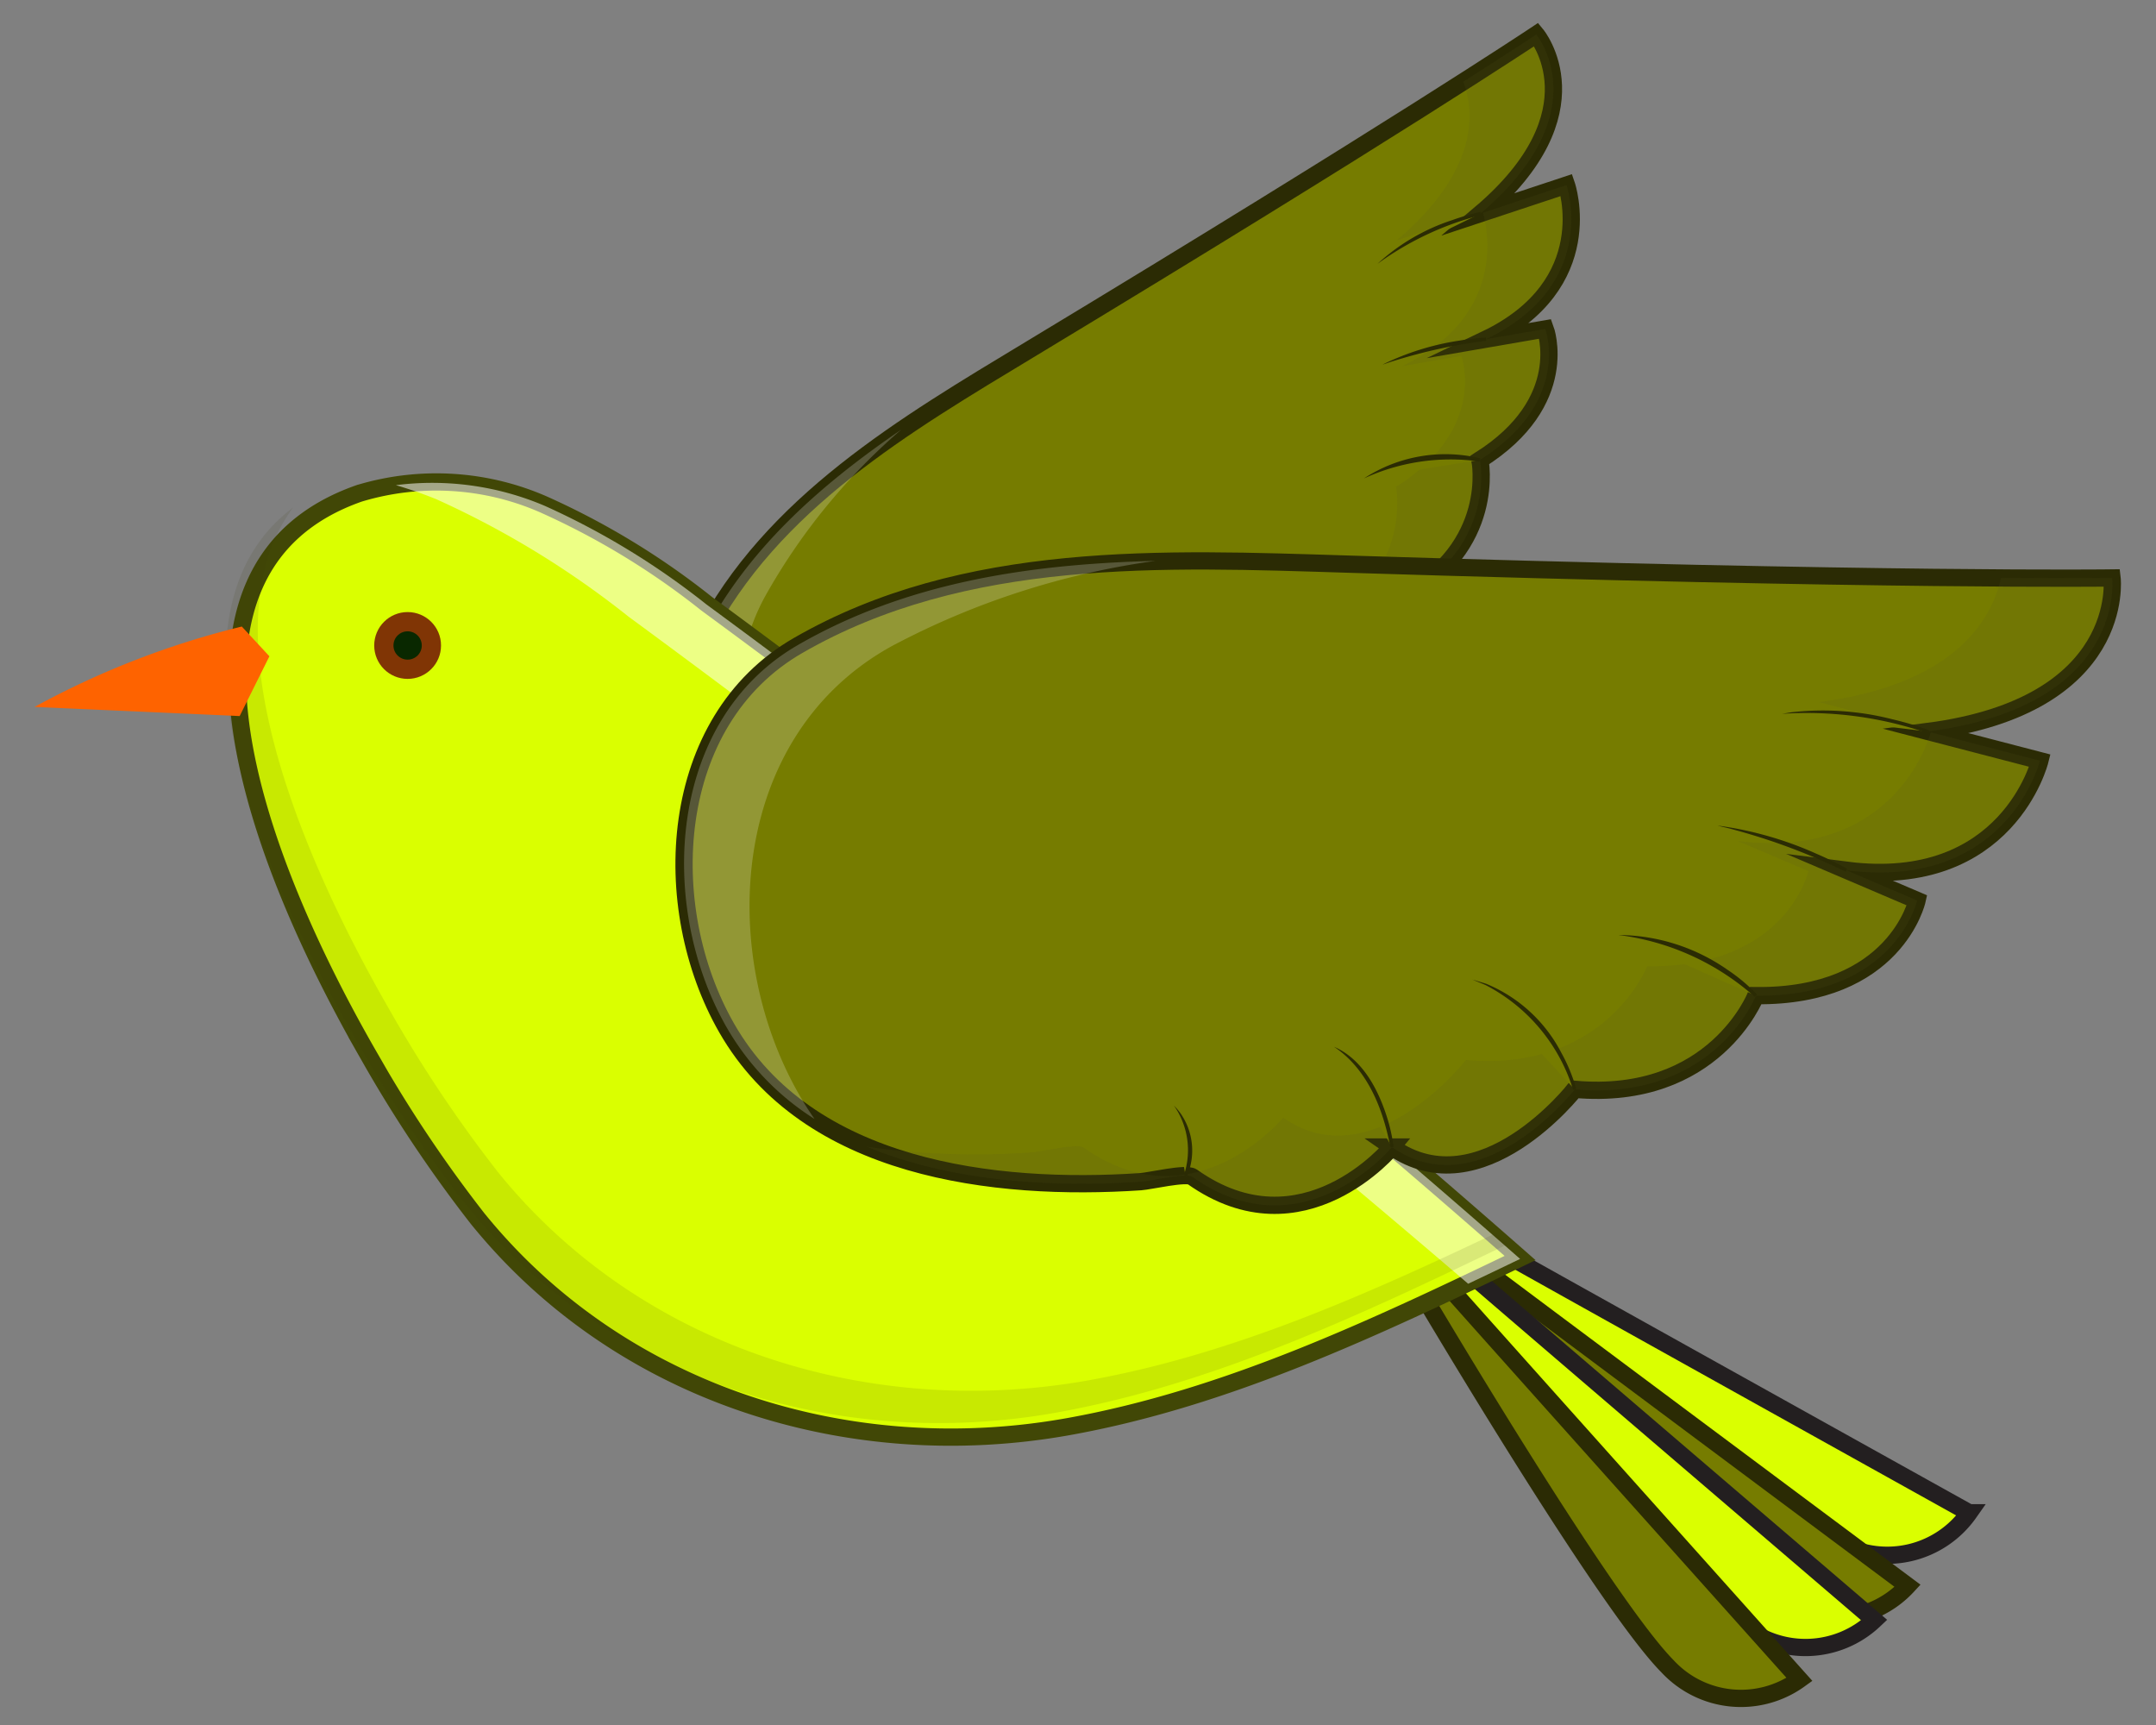 <svg xmlns="http://www.w3.org/2000/svg" xmlns:xlink="http://www.w3.org/1999/xlink" width="125" height="100" viewBox="0 0 125 100">
  <rect x="0" y="0" width="125" height="100" fill="#808080" stroke="none"/>
  <defs>
    <clipPath id="clip-Bird_2">
      <rect width="125" height="100"/>
    </clipPath>
  </defs>
  <g id="Bird_2" data-name="Bird 2" clip-path="url(#clip-Bird_2)">
    <g id="Group_20977" data-name="Group 20977" transform="translate(2 2)">
      <g id="Group_20969" data-name="Group 20969" transform="translate(37.658)">
        <path id="Path_161407" data-name="Path 161407" d="M4978.567,480.851s-.724,6.307-6.858,6.05c-.344-.015-1.509,1.2-1.844,1.453-5.328,3.981-12.966,7.734-19.529,4.351-5.631-2.9-9.837-10.207-6.708-16.312,3.972-7.753,11.76-12.314,18.953-16.658,21.038-12.7,29.374-18.266,29.374-18.266s3.723,4.47-3.229,10.379l4.982-1.65s1.978,5.744-4.661,8.933l3.431-.592s1.564,4.21-3.791,7.592c0,0,1.033,5.051-4.585,8.025,0,0-.611,6.871-5.53,6.7Z" transform="translate(-4942.543 -441.47)" fill="#767c00" stroke="#2b2b04" stroke-miterlimit="10" stroke-width="1"/>
        <path id="Path_161408" data-name="Path 161408" d="M4954.962,591.791c-6.869-3.349-11.849-12.055-7.815-19.524a35.868,35.868,0,0,1,7.916-9.707c-4.657,3.182-8.915,6.9-11.525,11.995-3.127,6.105,1.075,13.408,6.708,16.312a11.955,11.955,0,0,0,5.589,1.313c-.293-.119-.585-.248-.875-.388Z" transform="translate(-4942.471 -539.651)" fill="#fff" opacity="0.21"/>
        <g id="Group_20963" data-name="Group 20963" transform="translate(16.045)" opacity="0.14">
          <path id="Path_161409" data-name="Path 161409" d="M5052.873,498.106l3.43-.592s1.566,4.209-3.789,7.592c0,0,1.03,5.051-4.587,8.025,0,0-.611,6.871-5.531,6.7,0,0-.725,6.308-6.858,6.05-.342-.015-1.507,1.2-1.845,1.453a34.617,34.617,0,0,1-6.414,3.85,28.288,28.288,0,0,0,11.278-5.413c.335-.252,1.5-1.468,1.845-1.453,6.134.257,6.858-6.05,6.858-6.05,4.92.178,5.531-6.7,5.531-6.7,5.62-2.974,4.587-8.025,4.587-8.025,5.354-3.383,3.789-7.592,3.789-7.592l-3.429.592c6.638-3.19,4.662-8.934,4.662-8.934l-4.85,1.606C5057.715,489.746,5059.177,495.077,5052.873,498.106Z" transform="translate(-5027.279 -478.881)" fill="#56561e"/>
          <path id="Path_161410" data-name="Path 161410" d="M5168.962,441.47s-1.318.88-4.228,2.737c.645,1.7.954,5.108-3.864,9.2l4.954-1.64C5172.651,445.9,5168.962,441.47,5168.962,441.47Z" transform="translate(-5135.596 -441.47)" fill="#56561e"/>
        </g>
        <g id="Group_20964" data-name="Group 20964" transform="translate(31.348 36.947)">
          <path id="Path_161411" data-name="Path 161411" d="M5112.845,639.33s-2.21-2.616-4.675-2.389" transform="translate(-5108.17 -636.895)" fill="#767c00"/>
          <path id="Path_161412" data-name="Path 161412" d="M5112.773,639.259a7,7,0,0,0-4.6-2.45c1.839-.316,3.6,1.018,4.747,2.327l-.144.123Z" transform="translate(-5108.17 -636.762)" fill="#2b2b04"/>
        </g>
        <g id="Group_20965" data-name="Group 20965" transform="translate(34.948 30.708)">
          <path id="Path_161413" data-name="Path 161413" d="M5133.815,606.112s-3-2.709-6.605-1.655" transform="translate(-5127.207 -604.132)" fill="#767c00"/>
          <path id="Path_161414" data-name="Path 161414" d="M5133.743,605.834a8.142,8.142,0,0,0-5.669-1.85c-.291.013-.584.087-.874.125a6.85,6.85,0,0,1,6.667,1.585l-.126.14h0Z" transform="translate(-5127.2 -603.785)" fill="#2b2b04"/>
        </g>
        <g id="Group_20966" data-name="Group 20966" transform="translate(39.419 24.336)">
          <path id="Path_161415" data-name="Path 161415" d="M5157.552,571.076a10.031,10.031,0,0,0-6.723,1.076" transform="translate(-5150.83 -570.749)" fill="#767c00"/>
          <path id="Path_161416" data-name="Path 161416" d="M5157.529,570.523a11.99,11.99,0,0,0-6.7.984,8.644,8.644,0,0,1,6.745-1.169l-.042.184h0Z" transform="translate(-5150.83 -570.106)" fill="#2b2b04"/>
        </g>
        <path id="Path_161417" data-name="Path 161417" d="M5162.525,534.527a30.434,30.434,0,0,0-5.277,1.141c-.249.07-.49.165-.738.24a15.254,15.254,0,0,1,4.45-1.391,14.235,14.235,0,0,1,1.552-.178l.015.189h0Z" transform="translate(-5116.016 -516.77)" fill="#2b2b04"/>
        <g id="Group_20967" data-name="Group 20967" transform="translate(40.197 10.286)">
          <path id="Path_161418" data-name="Path 161418" d="M5160.923,496.33a15.486,15.486,0,0,0-5.982,2.921" transform="translate(-5154.941 -496.237)" fill="#767c00"/>
          <path id="Path_161419" data-name="Path 161419" d="M5160.945,496.025a17.554,17.554,0,0,0-6,2.828,11.792,11.792,0,0,1,4.339-2.539,14.015,14.015,0,0,1,1.623-.475l.042.185Z" transform="translate(-5154.941 -495.84)" fill="#2b2b04"/>
        </g>
        <g id="Group_20968" data-name="Group 20968" transform="translate(26.704 43.169)">
          <path id="Path_161420" data-name="Path 161420" d="M5085.8,672.036a3.2,3.2,0,0,0-2.167-2.386" transform="translate(-5083.626 -669.65)" fill="#767c00"/>
          <path id="Path_161421" data-name="Path 161421" d="M5085.694,672.051a3.6,3.6,0,0,0-1.351-1.981,4.493,4.493,0,0,0-.723-.42,4.027,4.027,0,0,1,.412.112,2.861,2.861,0,0,1,1.579,1.426,2.731,2.731,0,0,1,.27.833l-.187.03Z" transform="translate(-5083.621 -669.65)" fill="#2b2b04"/>
        </g>
      </g>
      <path id="Path_161422" data-name="Path 161422" d="M5188.573,815.68c-.029.013,26.729,14.9,26.729,14.9a5.8,5.8,0,0,1-7.478,1.78c-4.718-2.316-20.754-15.964-20.754-15.964l1.5-.719Z" transform="translate(-5103.137 -744.884)" fill="#daff00" stroke="#231f20" stroke-miterlimit="10" stroke-width="1"/>
      <path id="Path_161423" data-name="Path 161423" d="M5181.053,820.05c-.03.009,24.523,18.31,24.523,18.31a5.8,5.8,0,0,1-7.65.776c-4.369-2.919-18.456-18.571-18.456-18.571Z" transform="translate(-5096.975 -748.427)" fill="#767c00" stroke="#2b2b04" stroke-miterlimit="10" stroke-width="1"/>
      <path id="Path_161424" data-name="Path 161424" d="M5177.506,822.042c-.03.008,23.232,19.919,23.232,19.919a5.8,5.8,0,0,1-7.683.257c-4.165-3.207-17.165-19.772-17.165-19.772l1.615-.407Z" transform="translate(-5094.073 -750.041)" fill="#daff00" stroke="#231f20" stroke-miterlimit="10" stroke-width="1"/>
      <path id="Path_161425" data-name="Path 161425" d="M5169.443,824.9c-.032,0,20.393,22.82,20.393,22.82a5.8,5.8,0,0,1-7.649-.76c-3.7-3.729-14.4-21.87-14.4-21.87l1.655-.189Z" transform="translate(-5087.504 -752.36)" fill="#767c00" stroke="#2b2b04" stroke-miterlimit="10" stroke-width="1"/>
      <path id="Path_161426" data-name="Path 161426" d="M4813.281,611.865c-6.65-11.523-13.041-28.378-.621-32.72a15.481,15.481,0,0,1,10.755.677,44.094,44.094,0,0,1,9.378,5.719q24.4,17.926,47.167,37.936c-8.428,4.047-16.99,8.12-26.191,9.773-12.735,2.287-26.028-1.9-34.257-12.068a77.15,77.15,0,0,1-6.233-9.318Z" transform="translate(-4793.828 -552.547)" fill="#daff00" stroke="#414706" stroke-miterlimit="10" stroke-width="1"/>
      <path id="Path_161427" data-name="Path 161427" d="M4856.456,579.689a52.566,52.566,0,0,1,11.187,6.824q25.061,18.415,48.687,38.679,1.51-.715,3.011-1.44-22.74-19.984-47.167-37.936a44.128,44.128,0,0,0-9.378-5.719,16.632,16.632,0,0,0-8.635-1.2,23.948,23.948,0,0,1,2.293.793Z" transform="translate(-4833.209 -552.771)" fill="#fff" opacity="0.52"/>
      <path id="Path_161428" data-name="Path 161428" d="M4852.021,637.029c-12.734,2.287-26.028-1.9-34.255-12.068a77.129,77.129,0,0,1-6.235-9.318c-5.437-9.421-10.7-22.405-5.648-29.2-7.986,5.99-2.208,20.693,3.779,31.072a76.722,76.722,0,0,0,6.234,9.317c8.227,10.173,21.52,14.358,34.256,12.068,9.2-1.654,17.763-5.727,26.191-9.774l-.721-.63C4868.026,632.11,4860.283,635.544,4852.021,637.029Z" transform="translate(-4790.896 -559.013)" fill="#3a3a0a" opacity="0.11"/>
      <path id="Path_161429" data-name="Path 161429" d="M4983.522,636.739s-5.163,6.27-11.572,1.729c-.357-.253-2.457.244-2.992.28-8.49.571-19.3-.708-24-8.9-4.031-7.032-3.468-17.8,4.134-22.182,9.655-5.566,21.192-5.051,31.937-4.716,31.428.98,44.247.8,44.247.8s.892,7.39-10.684,8.9l6.5,1.691s-1.869,7.543-11.217,6.353l4.095,1.748s-1.245,5.609-9.348,5.521c0,0-2.4,6.143-10.5,5.431,0,0-5.433,6.956-10.6,3.345Z" transform="translate(-4904.823 -572.245)" fill="#767c00" stroke="#2b2b04" stroke-miterlimit="10" stroke-width="1"/>
      <path id="Path_161430" data-name="Path 161430" d="M4949.377,634.076c-5.049-8.372-4.345-21.185,5.18-26.4a45.948,45.948,0,0,1,15.25-4.923c-7.212.182-14.369,1.213-20.717,4.872-7.6,4.384-8.166,15.15-4.134,22.182a15.3,15.3,0,0,0,5.09,5.3c-.232-.331-.458-.674-.669-1.025Z" transform="translate(-4904.82 -572.238)" fill="#fff" opacity="0.21"/>
      <g id="Group_20970" data-name="Group 20970" transform="translate(48.264 31.504)" opacity="0.14">
        <path id="Path_161431" data-name="Path 161431" d="M5049.012,661.586l4.1,1.748s-1.247,5.609-9.346,5.521c0,0-2.407,6.143-10.505,5.431,0,0-5.436,6.956-10.6,3.345,0,0-5.164,6.27-11.574,1.729-.358-.253-2.458.244-2.991.28a44.417,44.417,0,0,1-9.564-.324c4.926,2.049,10.813,2.367,15.876,2.026.535-.036,2.632-.532,2.99-.28,6.41,4.54,11.572-1.729,11.572-1.729,5.163,3.612,10.6-3.345,10.6-3.345,8.1.711,10.5-5.432,10.5-5.432,8.1.089,9.348-5.52,9.348-5.52l-4.1-1.748c9.347,1.19,11.217-6.353,11.217-6.353l-6.326-1.646c-.191.683-2.324,7.427-11.2,6.3Z" transform="translate(-4998.53 -646.341)" fill="#56561e"/>
        <path id="Path_161432" data-name="Path 161432" d="M5307.294,607.99s-2.029.028-6.444,0c-.493,2.278-2.526,6.15-10.549,7.2l6.46,1.682c11.414-1.559,10.535-8.882,10.535-8.882Z" transform="translate(-5235.102 -607.99)" fill="#56561e"/>
      </g>
      <path id="Path_161433" data-name="Path 161433" d="M4743.42,627.542a49.542,49.542,0,0,1,12.02-4.662l1.6,1.724-1.725,3.466Z" transform="translate(-4743.42 -588.559)" fill="#fe6300"/>
      <g id="Group_20971" data-name="Group 20971" transform="translate(19.696 33.482)">
        <circle id="Ellipse_1229" data-name="Ellipse 1229" cx="1.937" cy="1.937" r="1.937" transform="translate(0 0)" fill="#803505"/>
        <circle id="Ellipse_1230" data-name="Ellipse 1230" cx="0.821" cy="0.821" r="0.821" transform="translate(1.116 1.116)" fill="#092800"/>
      </g>
      <g id="Group_20972" data-name="Group 20972" transform="translate(75.341 58.679)">
        <path id="Path_161434" data-name="Path 161434" d="M5145.01,757.446s-.554-4.346-3.36-5.816" transform="translate(-5141.65 -751.63)" fill="#767c00"/>
        <path id="Path_161435" data-name="Path 161435" d="M5144.927,757.467c-.417-2.217-1.323-4.525-3.267-5.827,1.647.717,2.556,2.456,3.074,4.092a9.752,9.752,0,0,1,.379,1.712l-.187.025h0Z" transform="translate(-5141.658 -751.638)" fill="#2b2b04"/>
      </g>
      <g id="Group_20973" data-name="Group 20973" transform="translate(83.353 54.779)">
        <path id="Path_161436" data-name="Path 161436" d="M5189.951,737.39s-1.333-4.993-5.941-6.37" transform="translate(-5184.007 -731.02)" fill="#767c00"/>
        <path id="Path_161437" data-name="Path 161437" d="M5189.852,737.423a10.222,10.222,0,0,0-5.07-6.066c-.168-.072-.607-.253-.783-.327.187.057.638.193.815.25a8.6,8.6,0,0,1,4.346,3.982,9.951,9.951,0,0,1,.876,2.113l-.184.049h0Z" transform="translate(-5184 -731.028)" fill="#2b2b04"/>
      </g>
      <g id="Group_20974" data-name="Group 20974" transform="translate(91.833 52.202)">
        <path id="Path_161438" data-name="Path 161438" d="M5236.8,720.917a12.832,12.832,0,0,0-7.969-3.517" transform="translate(-5228.83 -717.399)" fill="#767c00"/>
        <path id="Path_161439" data-name="Path 161439" d="M5236.731,720.979a14.639,14.639,0,0,0-7.9-3.581,11.154,11.154,0,0,1,6.315,2.011,10.211,10.211,0,0,1,1.723,1.44l-.137.13Z" transform="translate(-5228.83 -717.397)" fill="#2b2b04"/>
      </g>
      <path id="Path_161440" data-name="Path 161440" d="M5266.614,686.545a35.778,35.778,0,0,0-6.472-2.433c-.317-.095-.642-.155-.962-.242a20.7,20.7,0,0,1,5.732,1.631,19.177,19.177,0,0,1,1.791.88l-.089.167h0Z" transform="translate(-5161.605 -638.011)" fill="#2b2b04"/>
      <g id="Group_20975" data-name="Group 20975" transform="translate(101.313 39.174)">
        <path id="Path_161441" data-name="Path 161441" d="M5287.4,650.091a19.819,19.819,0,0,0-8.46-1.024" transform="translate(-5278.939 -648.858)" fill="#767c00"/>
        <path id="Path_161442" data-name="Path 161442" d="M5287.374,649.853a21.6,21.6,0,0,0-8.423-1.112l.531-.089a16.225,16.225,0,0,1,5.889.409,18.169,18.169,0,0,1,2.071.615l-.065.178h0Z" transform="translate(-5278.948 -648.533)" fill="#2b2b04"/>
      </g>
      <g id="Group_20976" data-name="Group 20976" transform="translate(66.06 62.084)">
        <path id="Path_161443" data-name="Path 161443" d="M5093.268,773.7a4.093,4.093,0,0,0-.669-4.069" transform="translate(-5092.599 -769.63)" fill="#767c00"/>
        <path id="Path_161444" data-name="Path 161444" d="M5093.181,773.67a4.521,4.521,0,0,0-.582-4.03,4.936,4.936,0,0,1,.355.414,3.786,3.786,0,0,1,.4,3.693l-.174-.076h0Z" transform="translate(-5092.599 -769.638)" fill="#2b2b04"/>
      </g>
    </g>
  </g>
</svg>
